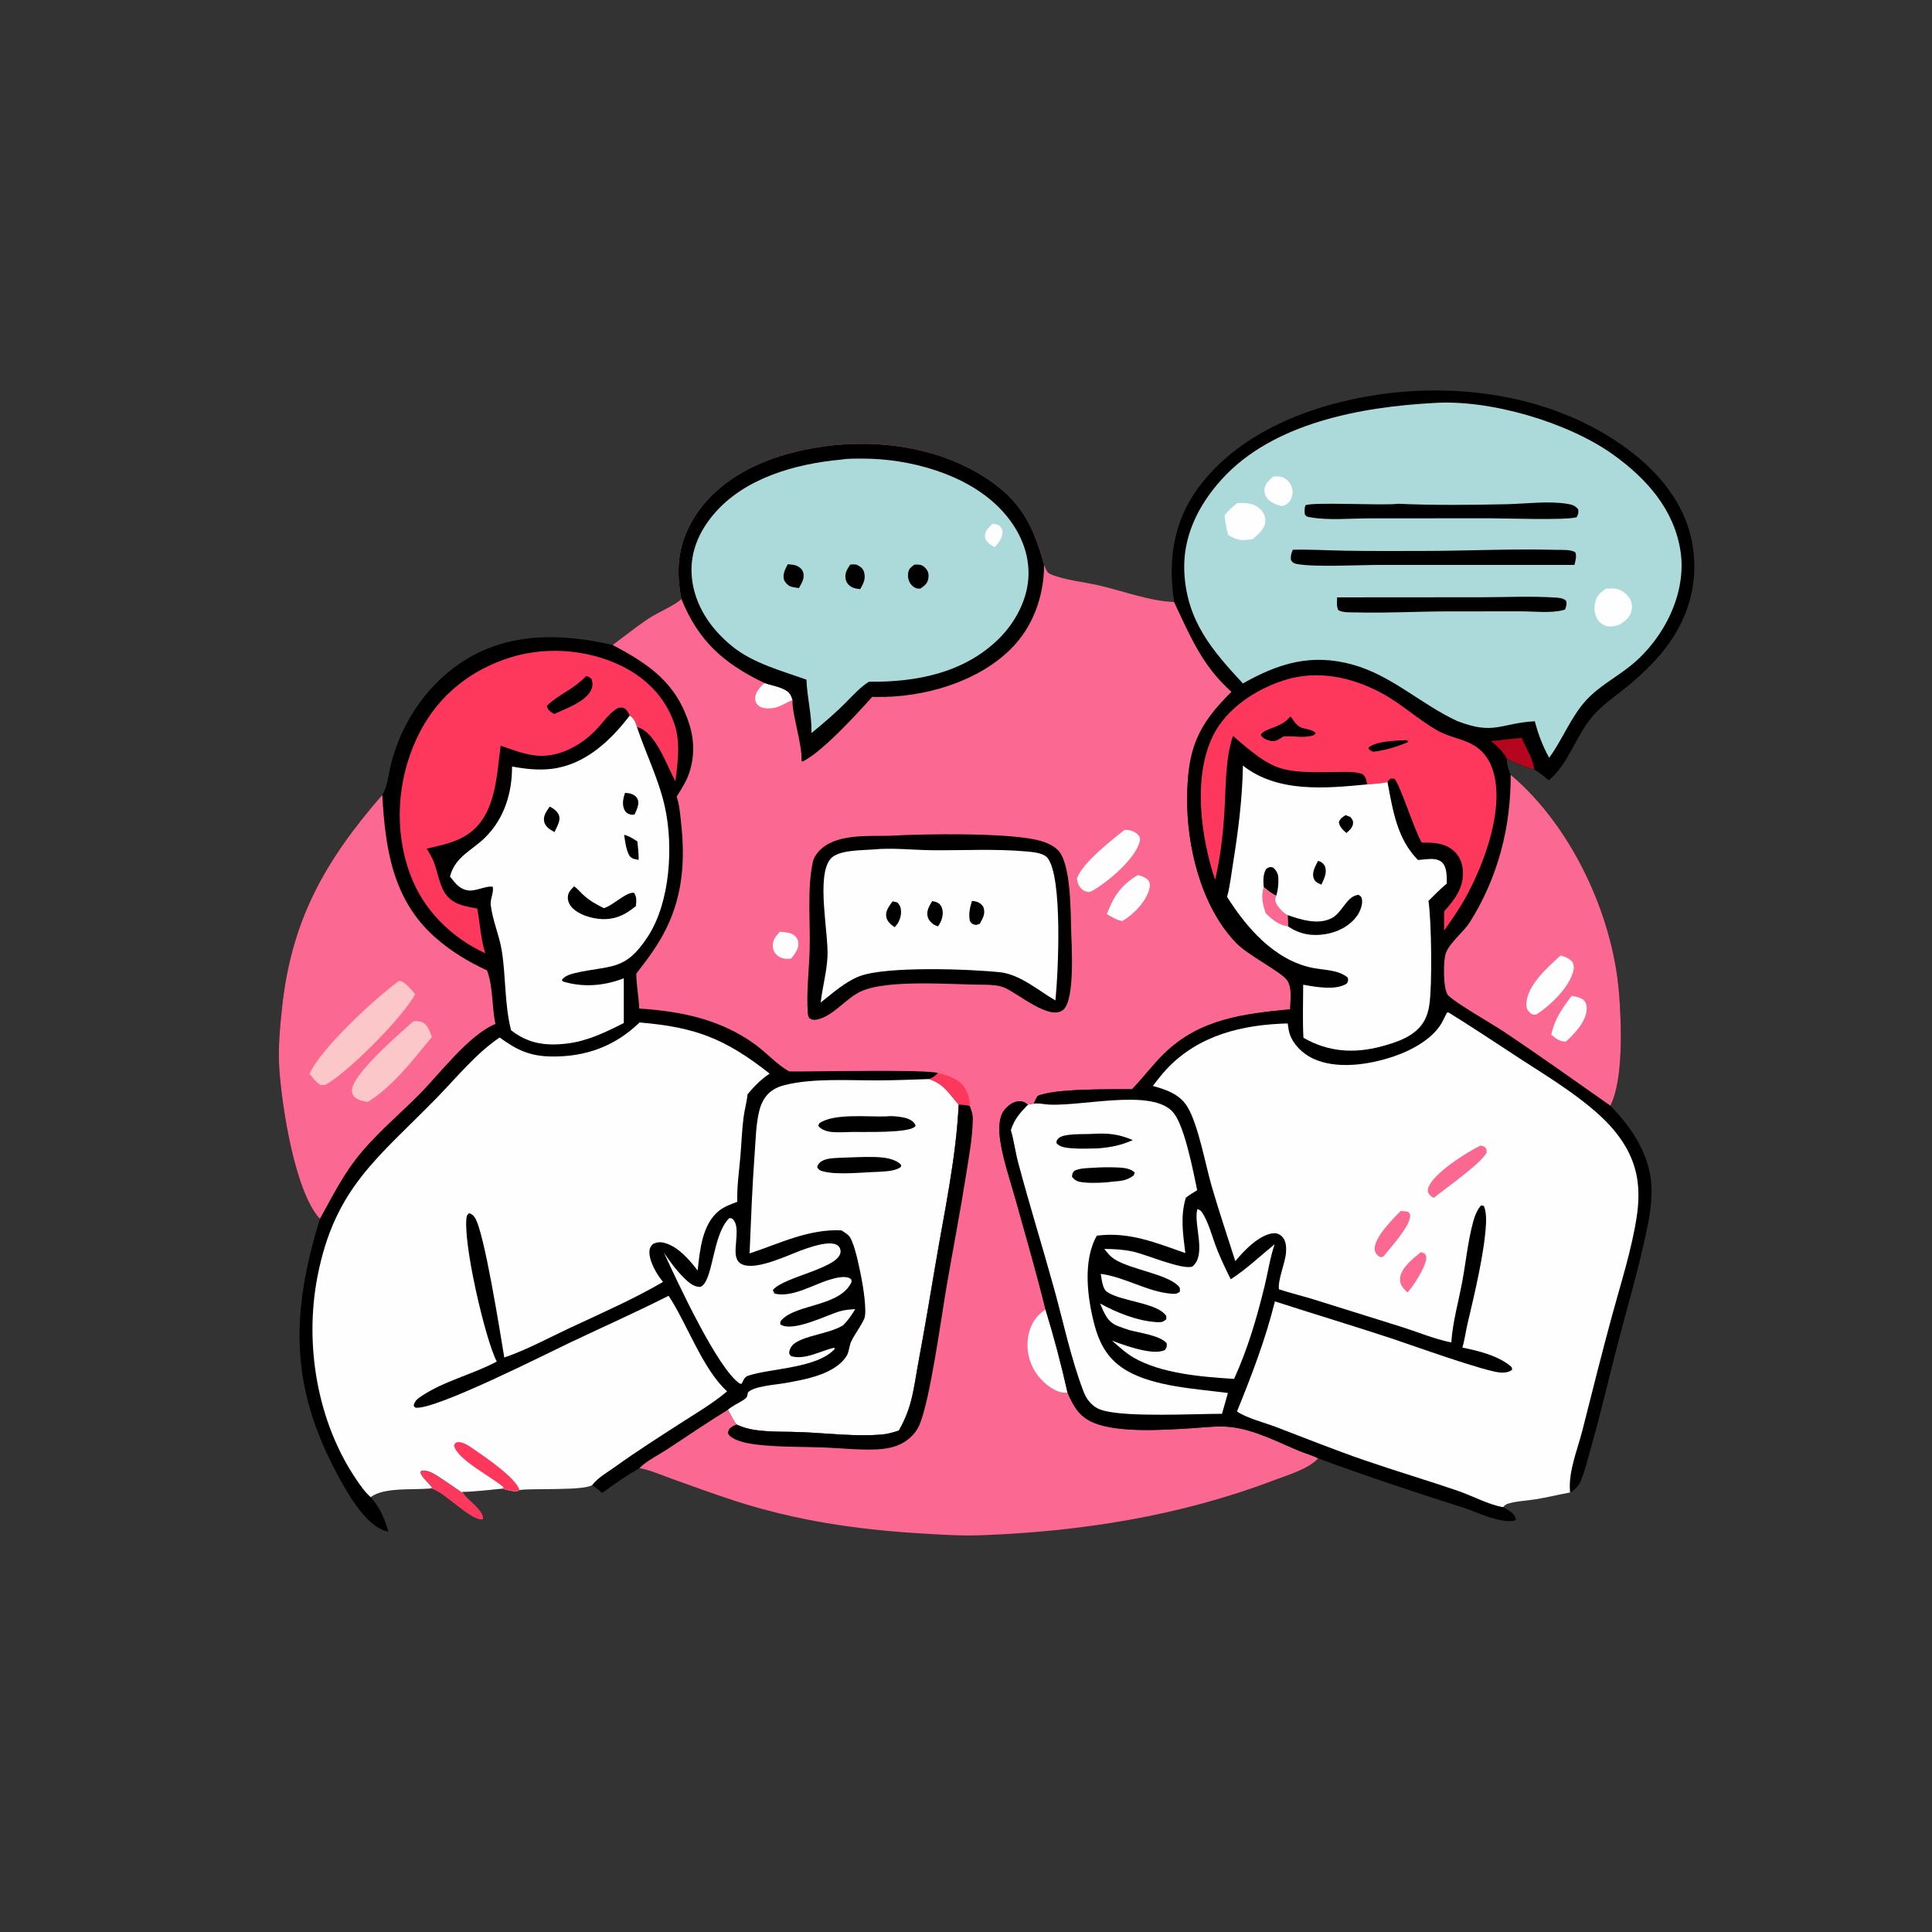 <?xml version="1.0" encoding="utf-8" ?>
<svg xmlns="http://www.w3.org/2000/svg" xmlns:xlink="http://www.w3.org/1999/xlink" width="3989" height="3989">
	<rect width="100%" height="100%" fill="#333333" stroke="none"/>
	<path fill="#FE385C" transform="scale(10.388 10.388)" d="M85.547 295.862L85.886 295.631C85.198 294.757 83.878 293.696 83.539 292.664L83.749 292.329C85.122 292.03 86.653 293.179 87.759 293.892C89.102 294.759 90.414 295.686 91.726 296.599L91.944 296.534C92.498 297.603 93.893 298.58 94.708 299.513C95.338 300.234 96.068 300.939 96.001 301.942C93.923 302.619 88.392 296.585 85.903 295.941C85.786 295.91 85.666 295.888 85.547 295.862Z"/>
	<path transform="scale(10.388 10.388)" d="M75.98 157.997C76.982 156.577 77.316 153.381 77.773 151.636C79.967 143.267 85.123 135.725 92.516 131.144C101.486 125.587 111.882 125.917 121.783 128.193C129.163 132.112 134.531 135.779 137.106 144.245C138.237 147.965 137.98 152.188 136.113 155.646C135.617 156.566 135.063 157.463 134.498 158.342C135.067 159.958 135.181 161.763 135.372 163.458C136.193 170.742 135.767 177.654 132.528 184.361C130.911 187.711 128.757 190.595 126.483 193.512C126.481 195.875 126.986 198.116 127.059 200.447C135.307 200.973 143.247 202.601 150.071 207.568C152.41 209.271 154.314 211.488 156.836 212.945C161.114 213.024 184.421 212.487 186.452 213.27C185.886 213.877 185.497 214.227 184.695 214.47C187.692 215.501 188.607 217.335 190.547 219.554C190.037 230.293 187.645 241.096 185.871 251.693C184.815 258.004 183.746 264.309 182.571 270.6C182.08 273.233 181.739 275.921 181.056 278.512C180.501 280.618 179.729 282.441 178.662 284.335C177.541 284.703 176.449 285.033 175.267 285.128C170.03 285.55 164.818 284.903 159.595 284.662C156.474 284.518 153.279 284.677 150.185 284.238C148.799 284.041 147.651 283.714 146.38 283.134C145.723 282.297 145.235 281.148 144.658 280.231C140.599 282.714 136.676 285.409 132.697 288.017C130.878 289.209 128.643 290.29 127.093 291.79C124.563 293.253 122.043 295.002 119.692 296.741C119.05 296.208 118.414 295.616 117.695 295.192C115.784 296.329 106.25 295.772 103.243 296.156C103.19 296.199 103.143 296.248 103.086 296.284C102.419 296.694 100.605 296.064 99.806 295.893C97.208 296.129 94.55 296.481 91.944 296.534L91.726 296.599C90.414 295.686 89.102 294.759 87.759 293.892C86.653 293.179 85.122 292.03 83.749 292.329L83.539 292.664C83.878 293.696 85.198 294.757 85.886 295.631L85.547 295.862C82.302 296.164 76.217 295.568 73.693 297.579C75.518 299.662 76.447 301.784 77.187 304.437C76.948 304.37 76.71 304.303 76.472 304.23C72.454 302.996 68.781 296.303 66.853 292.676C57.547 275.172 57.882 260.822 63.584 242.254C58.621 236.925 56.039 219.991 55.527 212.633C55.24 208.497 55.61 204.491 56.045 200.383C57.898 182.875 64.581 171.09 75.98 157.997Z"/>
	<path fill="#FEFEFE" transform="scale(10.388 10.388)" d="M144.944 242.11L145.422 242.151C147.354 243.463 145.763 247.753 146.33 249.861C146.498 250.489 146.846 250.985 147.44 251.27C150.392 252.692 157.194 249.154 160.187 248.178C161.699 247.684 164.875 246.598 166.369 247.459C166.755 247.681 166.964 248.013 167.044 248.45C167.694 251.995 155.786 253.636 153.598 256.431L153.984 257.116L153.556 256.892L153.761 257.065C157.323 258.062 161.584 255.319 164.953 254.334C166.056 254.011 167.992 253.463 169.017 254.143C169.311 254.338 169.22 254.526 169.24 254.84C166.949 259.687 158.506 259.142 155.431 262.272C155.06 262.65 155.076 262.738 155.095 263.232C157.563 264.888 164.396 261.343 166.985 260.61C167.969 260.332 168.969 260.268 169.984 260.205C169.251 261.403 168.589 262.401 167.587 263.4C164.749 265.149 160.168 265.339 157.831 267.072C157.36 267.421 156.889 268.211 156.865 268.801C156.848 269.22 156.981 269.239 157.236 269.54C159.97 270.381 163.13 268.462 165.755 267.889L165.964 268.053C162.482 271.978 153.376 271.907 148.723 273.425C147.935 273.682 147.78 274.335 147.424 275.018L147.086 275.032C142.627 272.166 134.484 254.42 131.936 248.931C133.131 250.714 134.372 252.426 135.902 253.941C136.805 254.836 137.85 255.808 139.188 255.79C141.766 254.781 141.513 245.848 144.735 242.336L144.944 242.11Z"/>
	<path fill="#FE385C" transform="scale(10.388 10.388)" d="M96.452 189.478C89.626 186.294 84.159 180.898 81.515 173.749C78.288 165.027 78.925 155.102 82.849 146.716C86.38 139.167 92.347 133.904 100.188 131.087C107.65 128.406 116.227 128.866 123.369 132.283C128.312 134.649 132.175 138.506 134.002 143.744C135.308 147.49 134.712 151.47 134.25 155.317C132.623 152.343 130.308 145.501 126.771 144.561C126.719 144.547 126.664 144.544 126.611 144.536C126.327 143.507 126.051 142.854 125.172 142.214C124.814 141.534 124.606 141.038 123.905 140.676C123.219 140.581 122.825 140.66 122.254 141.076C120.795 142.142 119.704 143.767 118.457 145.067C115.411 148.244 110.817 150.727 106.309 150.148C103.971 149.848 101.724 148.991 99.514 148.205C98.722 154.03 98.591 161.547 93.504 165.439C90.954 167.39 87.868 167.974 84.811 168.665C85.334 169.56 85.931 170.491 86.282 171.47C87.596 175.132 87.501 178.755 92.085 179.994C92.995 180.24 93.933 180.409 94.858 180.585C95.409 183.506 95.552 186.658 96.452 189.478Z"/>
	<path transform="scale(10.388 10.388)" d="M116.487 134.382C117.019 134.458 117.182 134.613 117.569 134.957C117.78 135.611 117.848 136.107 117.63 136.776C116.784 139.379 112.399 140.858 110.149 141.915L109.867 141.744C109.207 141.334 108.873 141.047 108.69 140.294C110.873 138.085 113.886 137.114 116.487 134.382Z"/>
	<path fill="#FEFEFE" transform="scale(10.388 10.388)" d="M125.172 142.214C126.051 142.854 126.327 143.507 126.611 144.536C128.369 149.812 130.938 154.906 132.144 160.352C133.879 168.187 133.206 179.284 128.817 186.074C124.216 193.192 121.366 191.747 114.234 193.419C113.321 193.633 112.169 194 111.658 194.81L111.943 195.096C115.975 196.306 120.081 195.944 123.983 194.447L123.986 203.334C120.348 205.17 116.772 206.932 112.665 207.417C108.443 207.916 104.945 207.425 101.575 204.759C100.25 199.502 100.577 194.195 99.719 188.885C99.231 185.861 97.899 182.946 97.542 179.913C97.395 178.666 98.144 177.549 97.955 176.277C97.02 175.923 94.563 177.143 93.194 176.993C91.362 176.793 90.497 175.557 89.44 174.217C90.47 170.203 93.843 169.064 96.517 166.372C100.272 162.591 101.791 157.552 101.773 152.348C104.403 152.843 107.082 153.141 109.751 152.801C116.293 151.968 121.333 147.247 125.172 142.214Z"/>
	<path transform="scale(10.388 10.388)" d="M124.05 165.915C125.051 166.18 125.819 166.682 126.68 167.229C126.824 168.459 126.943 169.657 126.938 170.897C126.459 170.822 125.961 170.76 125.539 170.505C124.518 169.887 124.224 167.045 124.05 165.915Z"/>
	<path transform="scale(10.388 10.388)" d="M124.224 157.583C124.664 157.627 125.18 157.667 125.593 157.833C126.116 158.043 126.517 158.351 126.741 158.87C127.154 159.83 126.511 160.978 126.137 161.862C125.882 161.926 125.684 161.966 125.421 161.915C124.871 161.807 124.439 161.565 124.164 161.059C123.566 159.957 123.856 158.694 124.224 157.583Z"/>
	<path transform="scale(10.388 10.388)" d="M109.245 160.334C109.312 160.359 109.382 160.377 109.446 160.408C110.043 160.69 110.82 161.341 111.064 161.965C111.528 163.152 110.649 164.316 110.215 165.379C110.167 165.354 110.119 165.33 110.073 165.304C109.995 165.26 109.919 165.214 109.841 165.17C109.107 164.752 108.356 164.195 108.162 163.315C107.906 162.152 108.633 161.234 109.245 160.334Z"/>
	<path transform="scale(10.388 10.388)" d="M114.12 176.158C114.769 176.606 115.292 177.277 115.873 177.815C117.142 178.987 118.488 179.755 120.034 180.507C121.919 179.93 124.397 177.295 126.006 177.446C126.588 178.195 126.489 179.169 126.383 180.091C124.595 181.536 122.966 182.513 120.616 182.669C118.449 182.813 115.49 182.082 113.873 180.566C113.291 180.02 112.873 179.269 112.858 178.458C112.837 177.401 113.429 176.866 114.12 176.158Z"/>
	<path fill="#FB6892" transform="scale(10.388 10.388)" d="M63.584 242.254C58.621 236.925 56.039 219.991 55.527 212.633C55.24 208.497 55.61 204.491 56.045 200.383C57.898 182.875 64.581 171.09 75.98 157.997C76.572 168.528 77.987 178.706 86.364 186.198C89.487 188.991 92.998 191.127 96.798 192.873C98.031 196.065 97.733 200.117 98.474 203.516C93.128 205.711 87.281 213.58 83.215 217.644C78.999 221.858 74.307 225.742 70.66 230.486C67.895 234.081 65.787 238.299 63.584 242.254Z"/>
	<path fill="#FCC7C8" transform="scale(10.388 10.388)" d="M82.217 202.953C82.755 202.974 83.38 202.945 83.884 203.152C85.057 203.634 85.433 205.043 85.848 206.121C81.934 210.791 78.417 215.628 73.18 218.983C72.369 218.992 71.282 218.652 70.614 218.167C70.159 217.836 69.956 217.288 69.955 216.734C69.955 213.53 79.665 205.202 82.217 202.953Z"/>
	<path fill="#FCC7C8" transform="scale(10.388 10.388)" d="M79.302 194.956C79.362 194.958 79.424 194.952 79.483 194.962C80.576 195.151 81.793 196.796 82.506 197.573C80.536 201.701 68.792 213.592 64.591 215.639L63.757 215.658C62.806 215.145 62.201 214.253 61.529 213.429C63.794 208.317 74.694 198.301 79.302 194.956Z"/>
	<path fill="#FEFEFE" transform="scale(10.388 10.388)" d="M148.984 249.127C149.267 242.429 149.507 235.761 150.01 229.075C150.214 226.354 150.253 223.415 150.915 220.772C151.218 219.56 151.736 218.406 152.606 217.49C153.538 216.508 154.72 215.982 156.01 215.657C161.465 214.281 168.669 214.744 174.294 214.737C177.764 214.732 181.227 214.582 184.695 214.47C187.692 215.501 188.607 217.335 190.547 219.554C190.037 230.293 187.645 241.096 185.871 251.693C184.815 258.004 183.746 264.309 182.571 270.6C182.08 273.233 181.739 275.921 181.056 278.512C180.501 280.618 179.729 282.441 178.662 284.335C177.541 284.703 176.449 285.033 175.267 285.128C170.03 285.55 164.818 284.903 159.595 284.662C156.474 284.518 153.279 284.677 150.185 284.238C148.799 284.041 147.651 283.714 146.38 283.134C145.723 282.297 145.235 281.148 144.658 280.231C145.611 279.358 146.804 278.915 147.858 278.197C148.516 277.749 148.528 277.538 148.636 276.807C149.607 275.526 154.23 275.221 155.958 274.912C159.947 274.201 165.925 273.207 168.261 269.51C168.795 268.665 168.754 267.528 169.194 266.614C169.941 265.06 171.102 263.65 171.784 262.079C172.37 260.73 171.517 255.471 171.195 253.908C170.776 251.878 169.987 247.613 168.933 245.904C168.586 245.343 167.788 244.901 167.243 244.545C160.721 244.236 155.029 247.132 148.984 249.127Z"/>
	<path transform="scale(10.388 10.388)" d="M167.403 230.103C169.526 230.035 171.686 229.909 173.809 229.964C175.535 230.01 177.866 230.218 179.117 231.542L179.054 231.943C177.831 232.849 175.805 232.812 174.35 232.924C171.386 232.996 166.404 233.585 163.59 232.817C162.96 232.645 162.738 232.538 162.422 231.986C162.491 231.729 162.486 231.679 162.653 231.427C163.548 230.069 165.96 230.199 167.403 230.103Z"/>
	<path transform="scale(10.388 10.388)" d="M176.24 221.893C177.182 221.723 179.564 221.994 180.436 222.352C181.149 222.645 181.71 223.01 181.984 223.724C181.946 223.784 181.916 223.85 181.869 223.903C180.669 225.256 171.651 224.945 169.341 224.987C168.017 225.01 166.594 225.123 165.279 224.987C164.305 224.886 163.238 224.544 162.628 223.768L162.851 223.258C165.75 221.206 172.631 222.043 176.24 221.893Z"/>
	<path fill="#FEFEFE" transform="scale(10.388 10.388)" d="M127.112 203.224C138.169 204.152 144.081 206.384 152.975 213.388C151.242 214.544 149.908 215.909 148.575 217.503C148.434 219.029 147.988 220.552 147.789 222.083C147.457 224.643 147.379 227.266 147.158 229.841C146.902 232.827 146.449 235.871 146.543 238.87C145.306 239.341 143.992 239.791 142.943 240.624C139.545 243.322 139.108 248.502 138.663 252.524C137.053 250.449 134.979 247.983 132.395 247.134C131.436 246.819 130.695 246.81 129.788 247.252C129.391 247.669 129.149 247.954 129.091 248.545C128.896 250.512 130.55 253.355 131.788 254.79C125.912 258.222 119.415 261.06 113.25 263.944C108.914 265.973 104.781 268.259 100.232 269.813C99.456 265.199 96.249 244.786 94.395 242.031C94.026 241.484 93.803 241.286 93.18 241.141L92.791 241.635C91.797 246.252 96.444 266.302 98.74 270.618C93.94 273.183 88.263 274.47 83.715 277.525C82.919 278.06 82.406 278.469 82.213 279.415L82.564 279.785C86.397 280.349 108.904 268.927 113.5 266.751C119.979 263.684 126.491 260.786 132.895 257.548C136.594 263.157 139.647 272.119 144.516 276.543C141.727 278.897 138.518 280.788 135.454 282.756C130.982 285.627 126.52 288.479 122.203 291.581C120.731 292.639 118.776 293.718 117.695 295.192C115.784 296.329 106.25 295.772 103.243 296.156C103.19 296.199 103.143 296.248 103.086 296.284C102.419 296.694 100.605 296.064 99.806 295.893C97.208 296.129 94.55 296.481 91.944 296.534L91.726 296.599C90.414 295.686 89.102 294.759 87.759 293.892C86.653 293.179 85.122 292.03 83.749 292.329L83.539 292.664C83.878 293.696 85.198 294.757 85.886 295.631L85.547 295.862C82.302 296.164 76.217 295.568 73.693 297.579C72.619 296.668 71.683 295.324 70.89 294.165C63.041 282.677 60.465 267.237 63.108 253.675C66.541 236.056 75.153 230.148 86.813 218.203C90.774 214.145 94.593 209.396 99.31 206.21C102.754 208.728 105.341 209.94 109.695 209.988C116.449 210.064 122.263 207.935 127.112 203.224Z"/>
	<path fill="#FE385C" transform="scale(10.388 10.388)" d="M99.806 295.893L100.088 295.622C97.936 293.652 90.709 290.056 90.245 287.264C90.439 286.965 90.465 286.762 90.828 286.664C91.832 286.393 93.366 287.476 94.164 288.029C96.311 289.517 102.612 293.765 103.243 296.156C103.19 296.199 103.143 296.248 103.086 296.284C102.419 296.694 100.605 296.064 99.806 295.893Z"/>
	<path fill="#FB6892" transform="scale(10.388 10.388)" d="M135.434 119.06C134.351 113.557 134.679 108.69 137.47 103.718C141.418 96.683 148.668 92.458 156.251 90.301C168.343 86.861 182.808 87.47 193.915 93.764C202.195 98.457 205.11 103.426 207.528 112.274C207.838 112.978 207.999 113.771 208.753 114.098C211.527 115.302 215.403 115.659 218.381 116.343C223.16 117.44 228.486 119.487 233.375 119.658C236.586 126.446 238.984 132.374 244.796 137.503C237.966 144.175 236.065 148.965 235.954 158.45C235.84 168.232 238.74 180.214 245.715 187.426C248.138 189.931 254.857 193.256 255.889 194.903C256.493 195.866 256.537 197.021 256.523 198.122C256.513 198.95 256.467 199.78 256.421 200.607C247.142 201.504 238.489 202.504 231.429 209.365C229.133 211.596 227.216 214.193 224.995 216.499C220.912 216.512 209.482 216.307 206.216 217.85C205.93 218.346 205.677 218.837 205.443 219.361L204.312 219.565C203.706 219.057 203.196 218.82 202.369 218.896C201.308 218.992 200.261 219.81 199.626 220.619C198.389 222.196 198.527 224.918 198.818 226.799C199.413 230.66 200.767 234.534 201.817 238.294C203.857 245.599 205.986 252.924 207.804 260.286C209.476 265.745 210.935 271.237 212.178 276.81C213.412 279.621 214.573 281.66 217.527 282.844C222.454 284.819 231.404 284.207 236.786 283.877C239.338 283.72 241.99 283.354 244.538 283.628C249.367 284.146 253.853 286.584 258.292 288.408C259.493 288.901 260.85 289.264 261.993 289.864C259.986 292.03 255.915 293.177 253.157 294.226C234.511 301.312 214.832 304.416 194.972 305.144C190.864 305.294 186.793 305.009 182.695 304.759C170.113 303.991 158.059 302.19 146.024 298.294C141.849 296.943 137.723 295.412 133.589 293.94C131.507 293.199 129.269 292.186 127.093 291.79C128.643 290.29 130.878 289.209 132.697 288.017C136.676 285.409 140.599 282.714 144.658 280.231C145.235 281.148 145.723 282.297 146.38 283.134C147.651 283.714 148.799 284.041 150.185 284.238C153.279 284.677 156.474 284.518 159.595 284.662C164.818 284.903 170.03 285.55 175.267 285.128C176.449 285.033 177.541 284.703 178.662 284.335C179.729 282.441 180.501 280.618 181.056 278.512C181.739 275.921 182.08 273.233 182.571 270.6C183.746 264.309 184.815 258.004 185.871 251.693C187.645 241.096 190.037 230.293 190.547 219.554C188.607 217.335 187.692 215.501 184.695 214.47C185.497 214.227 185.886 213.877 186.452 213.27C184.421 212.487 161.114 213.024 156.836 212.945C154.314 211.488 152.41 209.271 150.071 207.568C143.247 202.601 135.307 200.973 127.059 200.447C126.986 198.116 126.481 195.875 126.483 193.512C128.757 190.595 130.911 187.711 132.528 184.361C135.767 177.654 136.193 170.742 135.372 163.458C135.181 161.763 135.067 159.958 134.498 158.342C135.063 157.463 135.617 156.566 136.113 155.646C137.98 152.188 138.237 147.965 137.106 144.245C134.531 135.779 129.163 132.112 121.783 128.193C124.188 126.41 126.498 124.546 128.998 122.888C130.591 121.831 134.342 120.191 135.434 119.06Z"/>
	<path fill="#FEFEFE" transform="scale(10.388 10.388)" d="M155.001 185.201C155.961 185.281 157.102 185.307 157.889 185.931C158.325 186.277 158.629 186.78 158.686 187.339C158.813 188.571 157.964 189.591 157.278 190.516C156.27 190.653 155.32 190.582 154.498 189.913C153.945 189.463 153.658 188.853 153.608 188.148C153.516 186.865 154.186 186.075 155.001 185.201Z"/>
	<path fill="#FE385C" transform="scale(10.388 10.388)" d="M186.452 213.27C188.558 213.855 190.844 214.428 191.97 216.592C192.477 217.567 192.829 218.708 192.746 219.812C191.993 219.641 191.32 219.552 190.547 219.554C188.607 217.335 187.692 215.501 184.695 214.47C185.497 214.227 185.886 213.877 186.452 213.27Z"/>
	<path fill="#FEFEFE" transform="scale(10.388 10.388)" d="M157.526 139.133C156.197 139.661 154.95 140.579 153.503 140.754C152.648 140.857 151.425 140.851 150.741 140.236C150.268 139.81 150.06 139.269 150.094 138.638C150.149 137.61 151.189 136.378 151.953 135.766C153.472 136.323 156.358 136.651 157.144 138.162C157.304 138.47 157.417 138.804 157.526 139.133Z"/>
	<path fill="#FEFEFE" transform="scale(10.388 10.388)" d="M226.075 173.974C226.146 173.975 226.217 173.968 226.287 173.976C226.889 174.047 227.958 174.55 228.294 175.06C228.568 175.474 228.599 175.99 228.495 176.469C227.925 179.098 225.333 181.74 223.089 183.066C221.929 182.891 220.994 182.26 219.996 181.681C221.325 178.171 222.826 175.915 226.075 173.974Z"/>
	<path fill="#FEFEFE" transform="scale(10.388 10.388)" d="M223.511 164.958C223.784 164.938 223.819 164.925 224.13 164.96C225.14 165.074 225.982 165.513 226.534 166.338C226.584 166.737 226.608 167.041 226.486 167.431C225.401 170.924 220.275 175.225 217.126 177.051L216.499 177.306C216.007 177.247 215.65 177.196 215.244 176.894C214.477 176.323 214.165 175.57 214.047 174.65C214.966 171.667 220.973 166.914 223.511 164.958Z"/>
	<path fill="#FEFEFE" transform="scale(10.388 10.388)" d="M207.804 260.286C209.476 265.745 210.935 271.237 212.178 276.81C211.805 276.82 211.452 276.82 211.083 276.751C209.092 276.374 207.071 274.583 205.962 272.96C204.468 270.774 203.886 268.014 204.404 265.412C204.847 263.186 205.893 261.536 207.804 260.286Z"/>
	<path transform="scale(10.388 10.388)" d="M190.547 219.554C191.32 219.552 191.993 219.641 192.746 219.812C193.082 220.673 193.367 221.447 193.354 222.388C193.306 226.133 192.559 230.07 191.973 233.774C190.823 241.038 189.426 248.255 188.172 255.501C187.114 261.612 184.887 278.219 182.747 283.223C181.956 285.073 180.27 286.555 178.416 287.282C177.12 287.79 175.72 288.006 174.335 288.074C170.84 288.245 167.213 287.829 163.709 287.697C159.223 287.528 154.614 287.645 150.165 287.096C148.849 286.933 147.396 286.657 146.182 286.104C145.553 285.818 144.961 285.472 144.667 284.828C144.801 284.184 144.939 283.942 145.501 283.559C145.763 283.38 146.087 283.256 146.38 283.134C147.651 283.714 148.799 284.041 150.185 284.238C153.279 284.677 156.474 284.518 159.595 284.662C164.818 284.903 170.03 285.55 175.267 285.128C176.449 285.033 177.541 284.703 178.662 284.335C179.729 282.441 180.501 280.618 181.056 278.512C181.739 275.921 182.08 273.233 182.571 270.6C183.746 264.309 184.815 258.004 185.871 251.693C187.645 241.096 190.037 230.293 190.547 219.554Z"/>
	<path transform="scale(10.388 10.388)" d="M176.941 166.112L177.116 166.101C184.067 165.717 199.368 165.515 205.787 166.878C207.342 167.208 209.018 167.779 210.196 168.889C212.956 171.489 212.779 181.619 212.913 185.275C213.022 188.223 213.615 198.516 211.424 200.618C208.817 203.119 202.251 197.352 199.579 196.281C198.442 195.825 197.269 195.785 196.063 195.728C189.587 195.759 176.34 194.522 170.956 197.121C168.078 198.511 165.457 202.107 162.274 202.659C161.647 202.767 161.367 202.692 160.847 202.355C160.646 201.977 160.583 201.752 160.551 201.315C160.249 197.185 160.827 192.794 160.931 188.631C161.068 183.112 160.422 176.955 161.511 171.532C161.691 170.633 162.102 169.904 162.719 169.226C166.015 165.608 172.5 166.246 176.941 166.112Z"/>
	<path fill="#FEFEFE" transform="scale(10.388 10.388)" d="M173.447 168.85C177.3 168.452 181.467 168.956 185.351 168.99C191.482 169.043 197.807 168.681 203.909 169.223C205.136 169.332 207.368 169.494 208.192 170.509C211.267 174.298 210.322 193.568 209.771 198.843C206.407 196.89 202.956 193.854 199.061 193.274C193.147 192.609 176.022 191.962 170.744 194.068C167.886 195.208 165.526 197.389 163.118 199.254C163.466 196.228 164.313 193.204 164.468 190.171C164.709 185.434 162.206 174.316 165.014 170.778C166.513 168.889 171.238 169.032 173.447 168.85Z"/>
	<path transform="scale(10.388 10.388)" d="M177.417 179.146L178.333 179.356C178.823 179.845 179.032 180.273 179.081 180.977C179.169 182.235 178.684 183.394 177.829 184.285C177.077 183.804 176.299 183.147 176.149 182.208C175.957 181.008 176.765 180.055 177.417 179.146Z"/>
	<path transform="scale(10.388 10.388)" d="M185.279 179.098C185.657 179.172 186.069 179.246 186.406 179.441C186.957 179.761 187.241 180.334 187.339 180.947C187.52 182.074 187.074 183.219 186.441 184.126C186.209 184.042 185.98 183.961 185.76 183.846C185.163 183.531 184.582 182.915 184.397 182.257C184.061 181.059 184.702 180.084 185.279 179.098Z"/>
	<path transform="scale(10.388 10.388)" d="M193.183 179.068C193.729 179.116 194.173 179.183 194.654 179.467C194.962 179.65 195.397 180.056 195.5 180.408C195.875 181.704 195.335 182.52 194.726 183.618L194.022 183.843C193.262 183.688 193.265 183.731 192.771 183.064C192.483 181.645 192.766 180.417 193.183 179.068Z"/>
	<path transform="scale(10.388 10.388)" d="M135.434 119.06C134.351 113.557 134.679 108.69 137.47 103.718C141.418 96.683 148.668 92.458 156.251 90.301C168.343 86.861 182.808 87.47 193.915 93.764C202.195 98.457 205.11 103.426 207.528 112.274C207.497 118.472 205.339 124.614 200.867 129.031C194.146 135.67 183.437 138.67 174.171 138.525C173.906 138.521 173.643 138.512 173.378 138.498C170.245 141.966 163.503 149.401 159.5 151.378L159.299 151.214C159.304 151.145 159.309 151.077 159.312 151.009C159.44 147.936 157.302 141.425 157.526 139.133C157.417 138.804 157.304 138.47 157.144 138.162C156.358 136.651 153.472 136.323 151.953 135.766C143.848 131.867 138.858 127.48 135.434 119.06Z"/>
	<path fill="#ACD9D9" transform="scale(10.388 10.388)" d="M167.145 91.353C168.485 91.122 170.099 91.152 171.462 91.152C180.765 91.151 191.936 94.16 198.612 100.923C202.106 104.463 204.498 109.046 204.428 114.117C204.36 119.008 201.823 123.77 198.364 127.118C191.43 133.83 181.976 135.604 172.7 135.502C171.166 136.473 169.949 137.771 168.684 139.055C166.361 141.46 163.876 143.582 161.293 145.7C161.368 142.077 160.413 138.664 160.288 135.082C155.337 133.328 149.71 131.834 145.564 128.487C141.291 125.037 138.088 120.384 137.518 114.83C137.035 110.128 138.762 105.918 141.746 102.338C147.822 95.047 158.043 92.19 167.145 91.353Z"/>
	<path fill="#FEFEFE" transform="scale(10.388 10.388)" d="M197.278 104.118C197.587 104.15 197.952 104.172 198.241 104.286C198.886 104.54 199.03 104.92 199.286 105.5C199.256 106.923 198.623 107.76 197.696 108.752C197.255 108.544 196.855 108.251 196.485 107.935C196.064 107.576 195.78 107.139 195.767 106.57C195.743 105.511 196.587 104.795 197.278 104.118Z"/>
	<path transform="scale(10.388 10.388)" d="M156.579 112.15C157.171 112.207 157.825 112.22 158.376 112.462C158.965 112.721 159.465 113.165 159.648 113.797C159.972 114.919 159.319 115.952 158.79 116.887C158.25 116.788 157.296 116.715 156.836 116.423C156.396 116.144 155.92 115.616 155.796 115.096C155.548 114.059 156.106 113.031 156.579 112.15Z"/>
	<path transform="scale(10.388 10.388)" d="M168.987 112.223C169.399 112.192 170.058 112.112 170.422 112.312C171.093 112.682 171.56 113.007 171.756 113.781C172.092 115.11 171.601 115.959 170.986 117.084C170.424 117.056 169.742 116.938 169.249 116.66C168.67 116.333 168.237 115.823 168.093 115.166C167.835 113.991 168.351 113.162 168.987 112.223Z"/>
	<path transform="scale(10.388 10.388)" d="M181.754 112.219C182 112.213 182.245 112.209 182.491 112.222C183.193 112.257 183.612 112.519 184.059 113.046C184.543 113.617 184.625 114.234 184.516 114.959C184.359 115.994 183.769 116.379 182.974 116.966C182.709 116.99 182.668 117.005 182.376 116.972C181.859 116.912 181.37 116.525 181.056 116.134C180.537 115.486 180.371 114.566 180.527 113.757C180.683 112.944 181.151 112.694 181.754 112.219Z"/>
	<path transform="scale(10.388 10.388)" d="M233.375 119.658C232.125 111.546 233.148 103.821 238.102 97.043C246.228 85.925 260.553 80.436 273.752 78.463C290.757 75.921 309.569 78.882 323.59 89.336C330.118 94.202 335.33 100.652 336.501 108.93C337.528 116.19 335.513 122.959 331.076 128.753C328.781 131.748 325.96 134.413 323.02 136.766C320.793 138.549 318.433 140.168 316.558 142.343C313.219 146.215 311.808 151.774 307.856 155.087C306.908 154.327 305.98 153.54 304.928 152.926C303.107 152.471 301.237 151.614 299.537 150.834C299.431 151.99 299.858 152.933 300.26 153.992C312.257 164.101 320.476 181.613 321.779 197.174C322.269 203.032 322.739 214.564 320.071 219.757C324.607 224.405 328.359 230.151 328.26 236.91C328.229 239.041 327.98 241.162 327.561 243.25C325.744 252.285 323.036 261.117 320.781 270.043C319.307 275.877 317.924 281.729 316.285 287.521C315.649 289.765 315.092 292.174 314.202 294.329C313.947 294.946 313.563 295.456 313.081 295.915C312.77 296.212 312.461 296.463 312.071 296.643C309.772 297.08 307.5 297.627 305.19 298.008C303.47 298.291 301.342 298.354 299.711 298.883C299.296 299.017 299.035 299.207 298.775 299.562C298.927 299.637 298.977 299.659 299.14 299.759C300.068 300.332 301.063 300.868 301.323 301.993L300.861 302.288C299.465 302.455 298.168 302.173 296.824 301.808C294.698 301.231 292.726 300.244 290.622 299.581C281.027 296.559 271.431 293.348 261.993 289.864C260.85 289.264 259.493 288.901 258.292 288.408C253.853 286.584 249.367 284.146 244.538 283.628C241.99 283.354 239.338 283.72 236.786 283.877C231.404 284.207 222.454 284.819 217.527 282.844C214.573 281.66 213.412 279.621 212.178 276.81C210.935 271.237 209.476 265.745 207.804 260.286C205.986 252.924 203.857 245.599 201.817 238.294C200.767 234.534 199.413 230.66 198.818 226.799C198.527 224.918 198.389 222.196 199.626 220.619C200.261 219.81 201.308 218.992 202.369 218.896C203.196 218.82 203.706 219.057 204.312 219.565L205.443 219.361C205.677 218.837 205.93 218.346 206.216 217.85C209.482 216.307 220.912 216.512 224.995 216.499C227.216 214.193 229.133 211.596 231.429 209.365C238.489 202.504 247.142 201.504 256.421 200.607C256.467 199.78 256.513 198.95 256.523 198.122C256.537 197.021 256.493 195.866 255.889 194.903C254.857 193.256 248.138 189.931 245.715 187.426C238.74 180.214 235.84 168.232 235.954 158.45C236.065 148.965 237.966 144.175 244.796 137.503C238.984 132.374 236.586 126.446 233.375 119.658Z"/>
	<path fill="#B5051F" transform="scale(10.388 10.388)" d="M296.351 147.287C298.387 147.148 300.404 146.789 302.433 146.664C303.244 148.627 304.751 150.814 304.928 152.926C303.107 152.471 301.237 151.614 299.537 150.834C298.755 149.395 297.608 148.311 296.351 147.287Z"/>
	<path fill="#FEFEFE" transform="scale(10.388 10.388)" d="M237.99 240.308C238.309 240.432 238.607 240.545 238.813 240.834C240.196 242.773 240.968 245.985 241.859 248.226C242.683 250.296 243.622 252.281 244.626 254.269C247.797 252.207 250.438 249.666 253.355 247.293C252.438 249.912 252.018 252.887 251.355 255.593C249.798 261.951 248.009 268.097 245.283 274.065C238.997 273.682 230.832 273.026 225.312 269.836C223.749 268.933 222.38 267.644 221.02 266.464C222.045 266.845 223.074 267.226 224.117 267.554C226.01 268.148 229.735 269.248 231.556 268.309C231.913 267.747 231.92 267.688 231.903 267.02C230.788 265.478 226.34 264.883 224.437 264.361C223.693 264.11 222.939 263.864 222.208 263.578C220.065 262.742 219.497 261.03 218.654 259.08C221.968 260.924 226.255 262.618 230.079 262.792C230.876 262.828 231.229 262.733 231.804 262.216L231.817 261.587C230.123 258.893 222.737 258.7 219.997 256.744C219.102 256.105 218.99 254.237 218.781 253.194C223.586 253.827 228.018 256.725 232.743 257.131C233.493 257.196 233.931 257.202 234.507 256.727C234.535 256.181 234.579 255.951 234.171 255.549C231.779 253.191 224.806 252.342 221.533 250.288C220.786 249.819 220.257 249.194 219.713 248.513L219.491 248.235C221.47 248.246 223.326 248.351 225.262 248.78C227.752 249.333 234.978 252.418 236.96 251.754C239.877 249.464 237.26 243.605 237.94 240.506C237.955 240.439 237.973 240.374 237.99 240.308Z"/>
	<path fill="#FE385C" transform="scale(10.388 10.388)" d="M241.509 174.874C238.676 166.353 237.012 154.316 241.176 146.082C243.896 140.703 249.702 136.946 255.32 135.175C261.85 133.116 268.569 134.554 274.475 137.688C278.536 139.844 281.818 143.002 285.763 145.23C288.371 146.702 291.515 146.877 293.901 148.806C295.284 149.926 296.21 151.453 296.739 153.142C299.074 160.594 295.114 171.29 291.591 177.859C290.254 180.351 288.676 182.652 287.031 184.949C287.034 183.676 286.987 182.38 287.062 181.111C289.158 178.759 290.985 176.39 290.761 173.063C290.66 171.565 290.099 170.124 288.95 169.119C287.109 167.509 284.877 167.444 282.577 167.476C281.13 165.059 278.15 155.566 277.128 154.778L276.374 154.757C276.164 154.96 275.862 155.174 275.771 155.453C274.469 155.741 273.084 155.789 271.756 155.904C271.546 154.995 271.538 154.533 270.85 153.868C269.165 153.269 267.238 153.432 265.475 153.449C254.526 153.558 253.422 153.53 245.062 146.264C243.488 150.969 243.671 156.45 243.363 161.369C243.08 165.886 242.559 170.466 241.509 174.874Z"/>
	<path transform="scale(10.388 10.388)" d="M279.18 147.134L279.308 147.069L279.707 147.225L279.648 147.323L279.975 147.245L279.714 147.571C277.6 148.423 275.277 149.166 273.006 149.409C272.957 149.396 272.908 149.387 272.861 149.37C272.336 149.188 272.192 149.136 271.978 148.621C273.467 147.287 277.278 147.228 279.18 147.134Z"/>
	<path transform="scale(10.388 10.388)" d="M256.439 142.418C256.718 142.642 256.654 142.548 256.812 142.804C258.566 145.628 259.695 144.29 261.496 145.65L261.217 146.078C259.281 146.812 257.273 146.226 255.286 146.36C255.224 146.364 255.162 146.369 255.099 146.374C254.92 146.489 254.74 146.603 254.558 146.714C253.745 147.211 253.253 147.47 252.314 147.208C251.595 147.007 250.955 146.719 250.589 146.072C251.235 144.726 254.466 144.747 256.239 142.656L256.439 142.418Z"/>
	<path fill="#FEFEFE" transform="scale(10.388 10.388)" d="M205.443 219.361C206.07 219.31 206.604 219.306 207.225 219.41C213.45 220.452 229.242 215.851 233.348 221.307C235.531 224.208 237.151 232.761 237.952 236.559C237.183 237.037 236.391 237.491 235.69 238.067C234.565 241.796 235.139 245.268 235.593 249.059C229.704 246.993 224.387 244.773 218.009 245.596C215.171 250.548 216.117 258.012 217.536 263.33C218.61 267.357 220.376 270.389 224.072 272.497C229.585 275.641 237.806 276.04 244.057 276.868L242.883 281.003C237.125 281.018 224.484 281.692 219.428 280.394C218.414 280.134 217.672 279.75 216.918 279.016C216.051 278.173 215.667 277.392 215.247 276.277C212.843 269.899 211.394 262.967 209.582 256.394C207.249 247.929 204.621 239.534 202.366 231.049C201.802 228.929 201.536 226.707 200.922 224.619C201.628 222.406 202.729 221.211 204.312 219.565L205.443 219.361Z"/>
	<path transform="scale(10.388 10.388)" d="M217.387 232.099C218.866 231.997 220.385 231.979 221.867 232.035C223.093 232.08 224.672 232.151 225.544 233.073L225.332 233.613C223.998 234.634 222.931 234.715 221.312 234.845C219.5 235.093 217.206 235.2 215.39 235.013C214.354 234.907 213.728 234.743 213.077 233.918C213.118 233.261 213.116 233.219 213.53 232.712C214.665 232.145 216.136 232.187 217.387 232.099Z"/>
	<path transform="scale(10.388 10.388)" d="M216.807 225.383C220.064 225.183 222.102 225.318 225.154 226.593C222.803 227.666 220.631 228.078 218.062 228.256C216.42 228.286 214.742 228.366 213.103 228.233C212.046 228.147 210.709 228.07 209.989 227.212C209.967 226.761 210.039 226.6 210.368 226.262C211.371 225.235 215.338 225.473 216.807 225.383Z"/>
	<path fill="#FB6892" transform="scale(10.388 10.388)" d="M300.26 153.992C312.257 164.101 320.476 181.613 321.779 197.174C322.269 203.032 322.739 214.564 320.071 219.757C312.967 214.78 305.966 209.767 298.739 204.953C296.525 203.478 289.237 199.321 287.839 197.84C286.79 196.729 286.831 190.762 287.401 189.359C288.29 187.173 290.898 185.277 292.188 183.222C297.724 174.4 300.323 164.382 300.26 153.992Z"/>
	<path fill="#FEFEFE" transform="scale(10.388 10.388)" d="M312.382 197.931C313.131 198.051 314.338 198.272 314.854 198.876C315.297 199.393 315.415 200.019 315.369 200.685C315.205 203.1 312.937 205.485 311.247 207.01C309.985 207.078 309.267 206.394 308.328 205.668C309.005 202.489 310.471 200.483 312.382 197.931Z"/>
	<path fill="#FEFEFE" transform="scale(10.388 10.388)" d="M310.173 189.917C311.093 190.123 311.987 190.541 312.589 191.275C312.806 191.879 312.884 192.283 312.735 192.919C311.975 196.146 308.301 199.692 305.634 201.473C305.509 201.543 305.364 201.635 305.221 201.659C304.618 201.763 304.221 201.461 303.832 201.031C303.445 200.602 303.333 199.971 303.37 199.413C303.607 195.746 307.644 192.232 310.173 189.917Z"/>
	<path fill="#FEFEFE" transform="scale(10.388 10.388)" d="M247.04 152.166C253.949 157.633 263.549 156.688 271.756 155.904C273.084 155.789 274.469 155.741 275.771 155.453C276.863 161.069 277.627 166.654 281.832 170.931C282.439 170.868 283.046 170.808 283.654 170.763C284.682 170.686 285.847 170.666 286.644 171.437C287.65 172.41 287.531 174.322 287.573 175.606C286.281 176.663 285.112 177.894 283.918 179.06C284.522 183.048 284.687 195.779 284.092 199.757C283.922 200.893 283.6 202.009 283.02 203.007C281.317 205.939 277.737 207.128 274.653 207.962C269.163 209.446 264.008 209.119 259.065 206.257C258.887 202.76 259.008 199.221 259.02 195.719C261.445 196.158 265.539 196.923 267.703 195.477C267.984 194.898 268.019 194.904 267.862 194.287C265.976 192.711 263.012 192.829 260.714 192.338C253.259 190.747 247.771 184.408 243.893 178.263C244.469 176.151 244.704 173.91 245.052 171.75C246.1 165.246 246.933 158.765 247.04 152.166Z"/>
	<path transform="scale(10.388 10.388)" d="M267.45 162.022L268.389 162.374C268.739 162.835 269.016 163.111 268.918 163.744C268.792 164.553 268.201 165.071 267.607 165.564C266.912 164.933 266.251 164.377 266.11 163.415C266.383 162.66 266.787 162.441 267.45 162.022Z"/>
	<path transform="scale(10.388 10.388)" d="M261.969 171.109C262.106 171.152 262.297 171.204 262.434 171.267C262.747 171.41 263.204 171.823 263.33 172.149C263.834 173.455 263.169 174.635 262.648 175.824C262.497 175.765 262.345 175.706 262.197 175.639C261.63 175.382 261.266 175.088 261.077 174.477C260.725 173.343 261.469 172.092 261.969 171.109Z"/>
	<path transform="scale(10.388 10.388)" d="M251.171 176.319C251.076 175.134 251.012 173.736 251.671 172.705C252.291 172.304 252.265 172.294 252.993 172.4C253.687 172.988 254.034 173.599 254.083 174.527C254.139 175.596 254.003 177.026 253.66 178.044C252.689 177.615 251.97 176.997 251.171 176.319Z"/>
	<path fill="#FB6892" transform="scale(10.388 10.388)" d="M251.171 176.319C251.97 176.997 252.689 177.615 253.66 178.044C253.446 178.599 253.378 178.913 253.629 179.484C253.969 180.259 255.135 181.552 255.944 181.885L256.037 184.145C254.138 183.877 252.838 182.757 251.536 181.462C250.969 179.563 250.59 178.269 251.171 176.319Z"/>
	<path transform="scale(10.388 10.388)" d="M255.944 181.885C258.548 182.803 261.918 183.842 264.571 182.551C266.868 181.433 267.564 178.114 270.014 177.847C270.433 178.13 270.586 178.165 270.694 178.692C270.901 179.707 270.335 181.176 269.756 181.988C268.266 184.078 265.834 185.303 263.338 185.688C260.642 186.103 258.293 185.665 256.037 184.145L255.944 181.885Z"/>
	<path fill="#ACD9D9" transform="scale(10.388 10.388)" d="M284.882 80.103C296.024 79.324 311.627 83.896 320.666 90.385C327.253 95.114 332.732 101.223 334.011 109.518C335.304 117.908 330.713 126.875 324.335 132.126C321.418 134.528 317.939 136.302 315.347 139.086C312.249 142.415 310.594 146.954 307.911 150.613C306.614 148.288 305.724 145.925 305.059 143.352C298.154 143.752 297.012 146.16 289.658 143.322C282.474 140.013 276.634 134.264 268.874 132.107C260.671 129.826 254.159 131.816 247.032 135.842C240.912 129.242 235.935 123.471 235.399 113.858C235.004 106.757 238.143 100.44 242.81 95.287C252.991 84.046 270.489 80.892 284.882 80.103Z"/>
	<path fill="#FEFEFE" transform="scale(10.388 10.388)" d="M253.09 94.713C253.576 94.658 254.148 94.657 254.624 94.779C255.426 94.983 256.14 95.595 256.531 96.314C257.012 97.199 257.017 98.083 256.668 99.015C256.317 99.953 255.796 100.212 254.909 100.608C253.887 100.442 252.791 99.978 252.05 99.237C251.515 98.702 251.263 97.968 251.333 97.217C251.44 96.07 252.28 95.41 253.09 94.713Z"/>
	<path fill="#FEFEFE" transform="scale(10.388 10.388)" d="M319.206 117.012C319.863 116.967 320.607 116.902 321.253 117.028C322.21 117.216 323.209 117.935 323.764 118.725C324.318 119.512 324.486 120.414 324.283 121.354C323.98 122.755 323 123.448 321.873 124.166C321.126 124.418 320.422 124.617 319.626 124.494C318.83 124.372 318.094 123.891 317.623 123.244C316.94 122.304 316.816 121.118 317.001 119.997C317.25 118.488 318.01 117.806 319.206 117.012Z"/>
	<path fill="#FEFEFE" transform="scale(10.388 10.388)" d="M245.958 99.992C247.719 99.93 249.235 99.945 250.581 101.301C251.176 101.9 251.509 102.656 251.492 103.505C251.459 105.149 250.122 106.148 248.996 107.149C246.824 107.526 246.012 107.456 244.109 106.325C243.734 105.01 243.521 103.764 243.388 102.404C244.192 101.466 244.958 100.718 245.958 99.992Z"/>
	<path transform="scale(10.388 10.388)" d="M265.766 118.732L294.307 118.711C299.22 118.707 304.272 118.448 309.163 118.772C309.996 118.828 310.579 118.861 311.255 119.378C311.491 120.038 311.285 120.494 311.079 121.141C310.947 121.187 310.814 121.232 310.679 121.268C308.249 121.91 304.879 121.508 302.355 121.509L287.666 121.517C281.639 121.533 275.63 121.88 269.598 121.723C268.549 121.696 266.9 121.805 266.003 121.278C265.603 120.504 265.742 119.582 265.766 118.732Z"/>
	<path transform="scale(10.388 10.388)" d="M277.889 100.128C285.04 100.452 292.349 100.37 299.508 100.216C303.367 100.132 307.773 99.514 311.587 100.156C312.524 100.313 313.125 100.503 313.692 101.28C313.761 102.019 313.683 102.148 313.382 102.795C311.185 103.452 299.239 103.01 296.02 103.011L272.063 103.03C268.352 103.031 263.994 103.466 260.376 102.804C259.766 102.692 259.682 102.723 259.338 102.218C259.286 101.556 259.248 101.061 259.464 100.427C260.981 99.745 274.341 100.483 277.627 100.156L277.889 100.128Z"/>
	<path transform="scale(10.388 10.388)" d="M256.96 109.268C260.463 109.188 263.958 109.399 267.46 109.46C272.528 109.547 277.603 109.51 282.672 109.507C291.549 109.5 300.44 109.049 309.313 109.288C310.377 109.316 312.273 109.178 313.121 109.796C313.42 110.62 313.12 111.449 312.939 112.278L274.234 112.28C270.124 112.283 261.535 112.756 257.891 112.119C257.199 111.998 257.003 111.902 256.585 111.34C256.493 110.519 256.642 110.024 256.96 109.268Z"/>
	<path fill="#FEFEFE" transform="scale(10.388 10.388)" d="M255.941 203.416C255.951 203.489 255.96 203.562 255.971 203.635L256.027 203.998C256.108 204.538 256.184 205.068 256.367 205.586C257.096 207.657 258.9 209.384 260.842 210.334C265.595 212.659 272.212 211.603 277.015 209.973C280.588 208.76 285.129 206.36 286.834 202.781C287.074 202.277 287.33 201.781 287.578 201.281L287.876 201.218C292.661 204.151 297.325 207.305 302.032 210.363C307.143 213.684 312.476 216.901 317.085 220.907C321.173 224.461 324.51 228.754 325.397 234.24C325.802 236.744 325.693 239.37 325.307 241.869C324.286 248.482 322.169 255.024 320.412 261.474C318.347 269.057 316.453 276.668 314.52 284.285C313.549 288.109 311.728 292.381 312.047 296.367L312.071 296.643C309.772 297.08 307.5 297.627 305.19 298.008C303.47 298.291 301.342 298.354 299.711 298.883C299.296 299.017 299.035 299.207 298.775 299.562C295.852 299.067 292.612 297.29 289.745 296.308C283.607 294.208 277.38 292.365 271.245 290.253C265.346 288.222 259.494 285.872 253.663 283.644C251.4 282.778 247.726 281.848 245.859 280.539C248.763 273.433 251.553 266.13 253.397 258.665C261.108 261.154 268.88 263.489 276.571 266.022C280.211 267.221 295.443 272.731 298.384 272.819C299.115 272.841 300.024 272.732 300.563 272.204L300.45 271.728C298.061 269.526 293.794 268.46 290.667 267.849C291.122 266.284 291.314 264.677 291.685 263.096C293.023 257.389 295.109 248.812 295.36 243.073C295.41 241.936 295.347 240.767 294.941 239.696L294.388 239.58C293.587 240.403 293.079 241.817 292.783 242.914C291.77 246.669 291.361 250.792 290.654 254.636C289.928 258.581 288.711 262.838 288.46 266.818C284.978 266.142 281.496 264.621 278.091 263.584L261.233 258.309C258.901 257.588 256.521 257.024 254.204 256.258C253.931 254.411 255.47 251.017 255.612 248.881C255.681 247.837 255.604 246.568 254.824 245.78C254.396 245.346 253.798 245.071 253.184 245.111C250.375 245.293 247.188 248.627 245.529 250.669C243.949 245.697 242.262 240.717 240.812 235.707C239.589 231.482 238.159 223.484 235.983 219.95C234.453 217.466 231.79 216.575 229.133 215.841C230.013 214.692 230.9 213.525 231.893 212.471C238.266 205.707 246.997 203.646 255.941 203.416Z"/>
	<path fill="#FB6892" transform="scale(10.388 10.388)" d="M282.392 248.886L283.109 249.093C283.335 249.43 283.485 249.533 283.492 249.956C283.519 251.647 280.86 255.736 279.746 256.887C279.507 256.663 279.271 256.436 279.059 256.186C278.501 255.529 278.181 254.855 278.286 253.978C278.537 251.879 280.886 250.142 282.392 248.886Z"/>
	<path fill="#FB6892" transform="scale(10.388 10.388)" d="M278.407 240.679C278.878 240.692 279.332 240.764 279.797 240.829C280.09 241.103 280.233 241.117 280.273 241.542C280.463 243.557 276.27 248.075 274.957 249.756L274.408 249.892C274.164 249.75 273.896 249.597 273.697 249.393C273.419 249.108 273.227 248.63 273.224 248.232C273.205 245.86 276.812 242.319 278.407 240.679Z"/>
	<path fill="#FB6892" transform="scale(10.388 10.388)" d="M294.264 227.686L295.018 227.883C295.477 228.407 295.479 228.39 295.488 229.084C294.428 231.219 287.281 236.211 284.987 238.084C284.46 237.863 284.241 237.598 283.898 237.166C283.819 236.716 283.724 236.527 283.876 236.08C284.847 233.211 291.494 229.049 294.264 227.686Z"/>
</svg>
